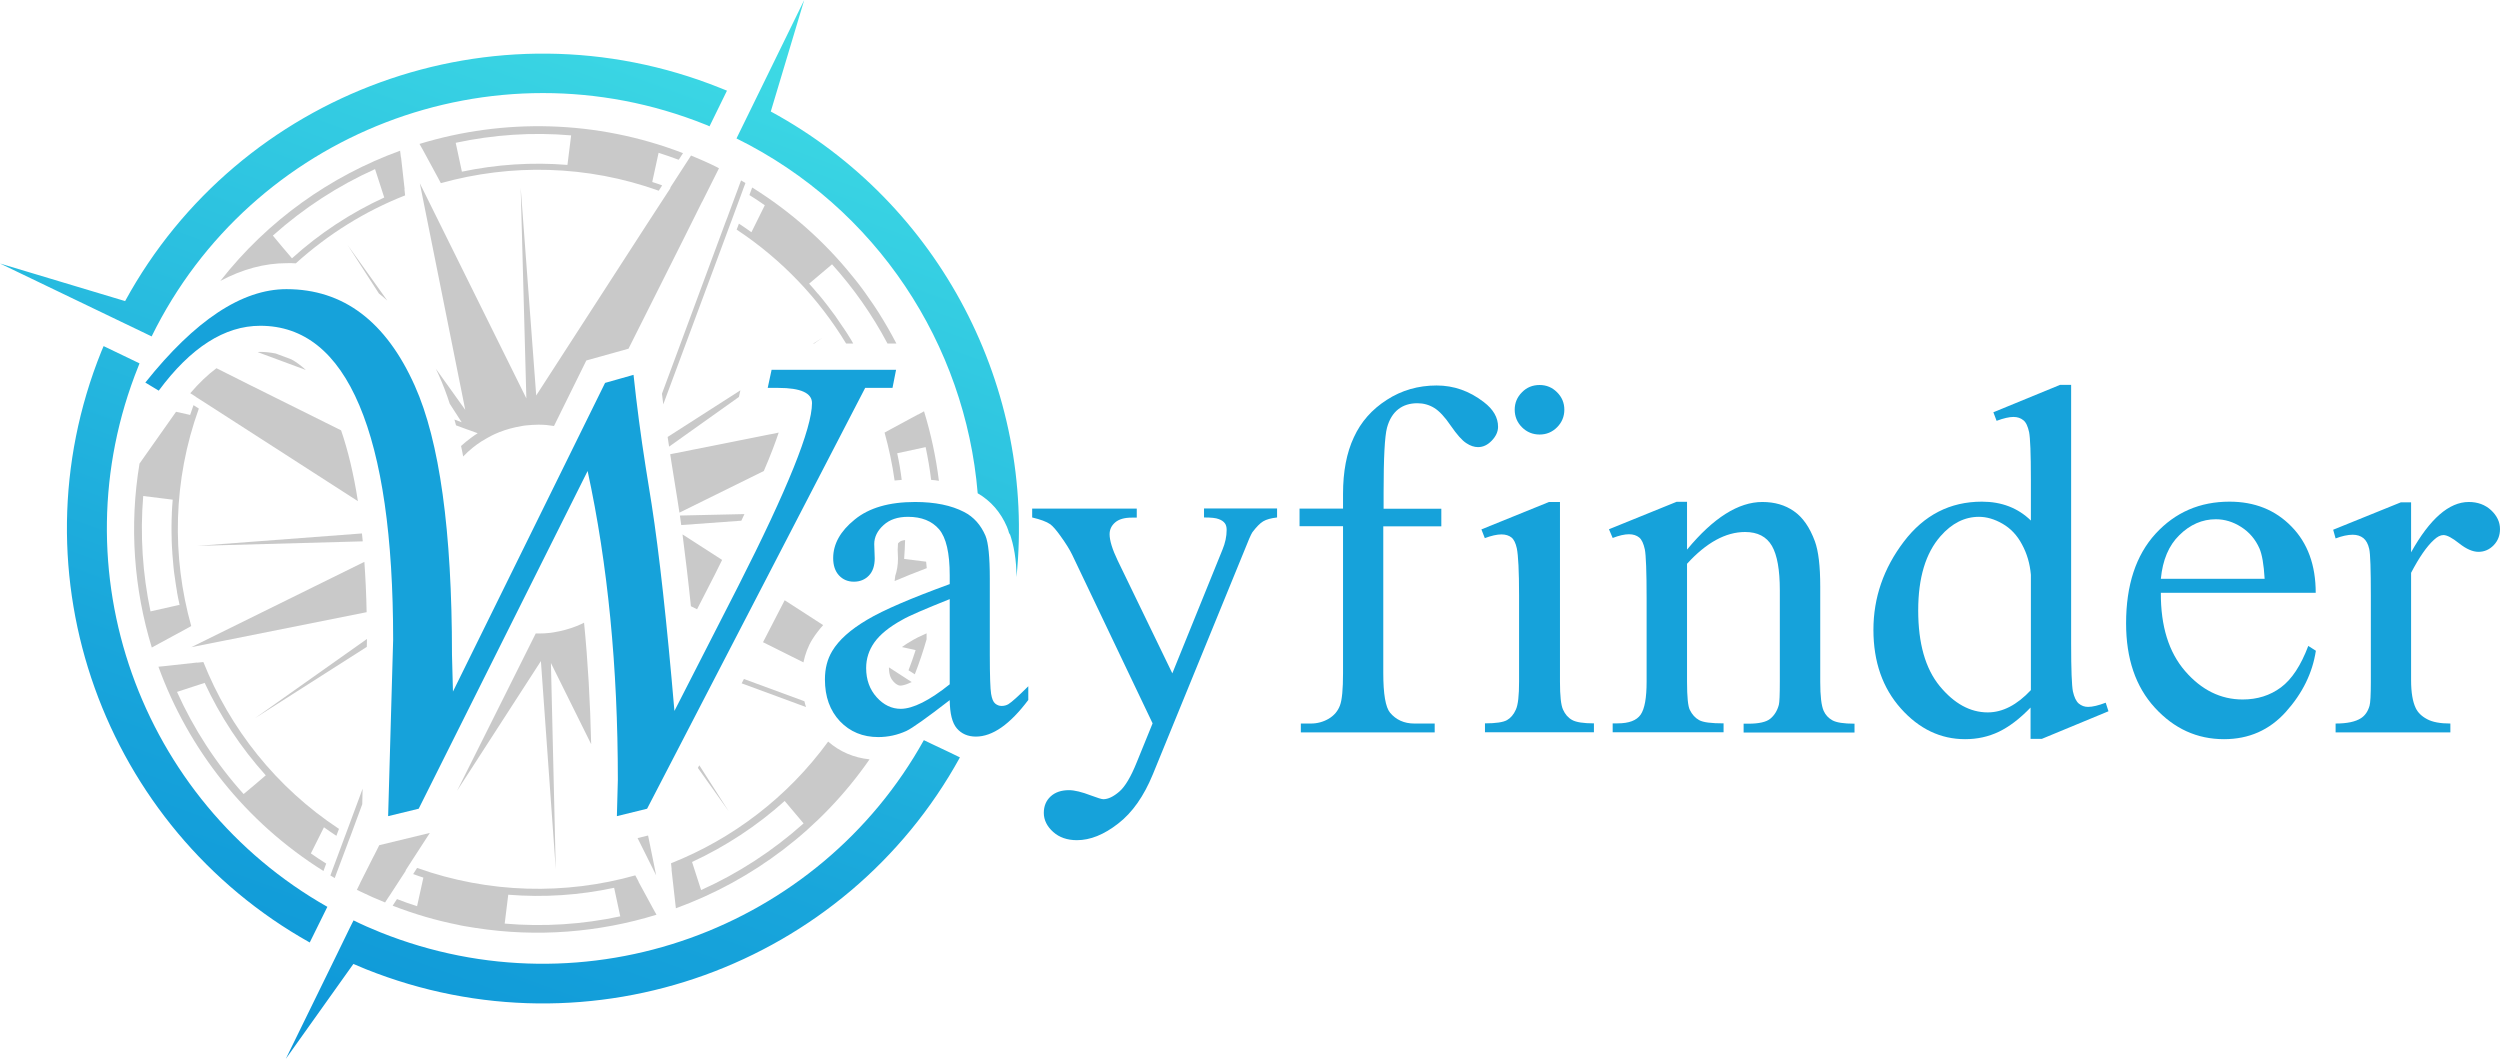 <?xml version="1.0" encoding="utf-8"?>
<svg width="170" height="72" viewBox="0 0 170 72" fill="none" xmlns="http://www.w3.org/2000/svg">
<path d="M51.126 15.734L51.093 15.789C50.819 15.592 50.533 15.394 50.247 15.207L50.093 15.614C53.193 17.665 55.699 20.332 57.535 23.36H58.019C57.975 23.272 57.92 23.195 57.876 23.108C57.854 23.075 57.843 23.042 57.821 23.02C57.667 22.767 57.513 22.526 57.348 22.285L57.337 22.274C57.172 22.032 57.008 21.791 56.843 21.549C56.832 21.528 56.81 21.506 56.799 21.484C56.634 21.253 56.458 21.023 56.282 20.792C56.26 20.759 56.227 20.727 56.205 20.694C56.029 20.463 55.853 20.244 55.666 20.024C55.644 20.002 55.633 19.98 55.611 19.97C55.425 19.739 55.227 19.52 55.029 19.3L55.018 19.289C55.029 19.278 55.051 19.256 55.073 19.245C55.523 18.861 56.051 18.411 56.579 17.973C58.063 19.618 59.327 21.429 60.349 23.36H60.954C60.58 22.636 60.173 21.933 59.745 21.253C59.701 21.177 59.657 21.111 59.602 21.034C59.448 20.803 59.305 20.573 59.14 20.354C59.041 20.211 58.942 20.068 58.843 19.926C58.766 19.816 58.689 19.717 58.612 19.607C58.437 19.377 58.261 19.136 58.074 18.916C58.03 18.861 57.975 18.796 57.931 18.741C56.062 16.425 53.787 14.396 51.148 12.75L50.983 13.2L50.962 13.265C51.313 13.485 51.665 13.715 52.006 13.957L51.126 15.734Z" fill="#C9C9C9"/>
<path d="M10.806 43.768L12.565 42.814L13.004 42.572C11.674 37.821 11.762 32.664 13.521 27.782L13.158 27.551C13.081 27.771 13.004 28.001 12.927 28.221L12.861 28.199L11.971 28.001L9.487 31.523C8.783 35.759 9.102 40.038 10.322 44.032L10.806 43.768ZM10.234 41.574C9.695 39.017 9.52 36.373 9.739 33.729L11.685 33.97L11.751 33.981C11.751 33.959 11.751 33.948 11.751 33.926C11.751 33.959 11.751 33.992 11.74 34.014C11.718 34.299 11.696 34.585 11.685 34.87C11.685 34.892 11.685 34.914 11.685 34.936C11.674 35.221 11.663 35.495 11.663 35.77C11.663 35.781 11.663 35.792 11.663 35.803C11.663 36.077 11.663 36.351 11.674 36.625C11.674 36.669 11.674 36.713 11.674 36.757C11.685 37.031 11.696 37.306 11.718 37.569C11.718 37.591 11.718 37.613 11.718 37.624C11.74 37.876 11.762 38.14 11.784 38.392C11.784 38.436 11.795 38.48 11.795 38.524C11.817 38.787 11.85 39.039 11.894 39.303C11.905 39.358 11.905 39.412 11.916 39.467C11.949 39.72 11.993 39.983 12.037 40.235C12.037 40.246 12.037 40.257 12.037 40.268C12.081 40.521 12.136 40.784 12.191 41.036C12.202 41.091 12.213 41.157 12.224 41.212C12.213 41.19 12.213 41.157 12.202 41.135L12.136 41.146L10.234 41.574Z" fill="#C9C9C9"/>
<path d="M20.116 17.907C22.315 15.921 24.832 14.352 27.547 13.287L27.503 12.86C27.503 12.86 27.503 12.86 27.514 12.86L27.273 10.709H27.262L27.207 10.248C22.469 11.971 18.204 14.988 14.983 19.103C16.489 18.302 17.995 17.896 19.501 17.896C19.699 17.885 19.908 17.896 20.116 17.907ZM25.503 11.499L26.107 13.364L26.129 13.43C23.854 14.473 21.732 15.866 19.853 17.567C19.842 17.556 19.82 17.534 19.809 17.512C19.435 17.073 18.984 16.546 18.555 16.02C20.644 14.154 22.985 12.629 25.503 11.499Z" fill="#C9C9C9"/>
<path d="M28.756 10.193L29.779 12.081L29.977 12.454C34.736 11.126 39.903 11.214 44.795 12.969L45.026 12.607C44.806 12.53 44.586 12.443 44.355 12.377L44.366 12.311L44.784 10.391C45.234 10.533 45.696 10.698 46.147 10.863L46.191 10.808L46.444 10.413C40.541 8.141 34.242 8.043 28.526 9.787L28.756 10.193ZM38.837 9.206L38.595 11.148L38.584 11.214C36.166 11.016 33.747 11.181 31.406 11.675L31.395 11.609L30.988 9.71C33.549 9.162 36.188 8.975 38.837 9.206Z" fill="#C9C9C9"/>
<path d="M44.41 61.785L43.421 59.964H43.432L43.201 59.525C38.441 60.863 33.264 60.764 28.361 59.02L28.13 59.382L28.097 59.437C28.328 59.525 28.559 59.601 28.79 59.678L28.361 61.62C27.899 61.478 27.448 61.313 26.998 61.138L26.965 61.181L26.701 61.587C28.174 62.158 29.669 62.597 31.175 62.893C31.208 62.904 31.23 62.904 31.263 62.915C31.428 62.948 31.582 62.981 31.747 63.003C31.944 63.036 32.142 63.069 32.351 63.102H32.362C36.517 63.749 40.717 63.409 44.641 62.202L44.41 61.785ZM34.319 62.805L34.561 60.841C36.99 61.039 39.419 60.874 41.761 60.37L42.178 62.312C39.617 62.86 36.968 63.036 34.319 62.805Z" fill="#C9C9C9"/>
<path d="M61.009 30.821L62.943 30.404C63.097 31.139 63.229 31.886 63.317 32.632C63.493 32.643 63.68 32.664 63.845 32.697C63.647 31.096 63.306 29.505 62.834 27.968L62.416 28.199C62.416 28.199 62.416 28.199 62.416 28.188L60.591 29.175L60.151 29.417C60.448 30.481 60.679 31.578 60.833 32.675C60.998 32.654 61.152 32.643 61.316 32.632C61.24 32.017 61.141 31.414 61.009 30.821Z" fill="#C9C9C9"/>
<path d="M62.976 38.194L61.481 38.008C61.514 37.58 61.536 37.152 61.547 36.724C61.361 36.746 61.229 36.79 61.152 36.867C61.108 36.911 61.075 36.933 61.064 36.955C61.053 37.097 61.053 37.24 61.042 37.383L61.064 37.975C61.064 38.436 60.987 38.831 60.877 39.16C60.866 39.281 60.844 39.391 60.833 39.511C61.481 39.237 62.207 38.941 63.02 38.633C62.998 38.469 62.987 38.326 62.976 38.194Z" fill="#C9C9C9"/>
<path d="M62.108 43.505C61.778 43.692 61.525 43.856 61.328 43.999L62.262 44.207C62.119 44.668 61.954 45.118 61.778 45.579L61.811 45.601L62.207 45.853C62.515 45.063 62.779 44.273 63.009 43.472V43.066C62.493 43.297 62.229 43.428 62.108 43.505Z" fill="#C9C9C9"/>
<path d="M45.63 58.702L45.674 59.13H45.663L45.905 61.28L45.96 61.763C51.17 59.865 55.82 56.408 59.129 51.635C58.063 51.526 57.106 51.12 56.315 50.428C53.545 54.225 49.807 57.045 45.63 58.702ZM47.675 60.523L47.059 58.614C49.335 57.56 51.467 56.167 53.358 54.466C53.743 54.916 54.193 55.454 54.644 55.991C52.544 57.868 50.192 59.393 47.675 60.523Z" fill="#C9C9C9"/>
<path d="M22.029 56.255C22.304 56.452 22.59 56.65 22.875 56.836L22.898 56.77L23.051 56.364C18.775 53.545 15.631 49.54 13.829 45.019L13.4 45.063V45.052L11.322 45.282L10.773 45.337C12.806 50.933 16.654 55.882 21.996 59.228L22.161 58.778L22.183 58.724C21.831 58.504 21.48 58.274 21.139 58.032L22.029 56.255ZM16.566 53.995C14.686 51.91 13.169 49.562 12.037 47.049L13.917 46.435C14.972 48.706 16.368 50.834 18.072 52.722C17.621 53.117 17.093 53.556 16.566 53.995Z" fill="#C9C9C9"/>
<path d="M49.104 38.074L46.411 36.34C46.597 37.788 46.795 39.412 46.982 41.223L47.4 41.431L48.62 39.05C48.785 38.71 48.95 38.392 49.104 38.074Z" fill="#C9C9C9"/>
<path d="M13.422 37.119L24.667 36.812C24.645 36.636 24.634 36.45 24.612 36.274L13.422 37.119Z" fill="#C9C9C9"/>
<path d="M55.974 42.507L53.358 40.817L51.885 43.67L54.633 45.041C54.754 44.471 54.952 43.933 55.249 43.461C55.458 43.132 55.699 42.814 55.974 42.507Z" fill="#C9C9C9"/>
<path d="M61.602 46.127L61.569 46.105L60.448 45.381C60.448 45.392 60.448 45.403 60.448 45.414C60.448 45.952 60.624 46.204 60.756 46.347C61.009 46.621 61.163 46.621 61.24 46.621C61.306 46.621 61.536 46.599 61.998 46.38L61.602 46.127Z" fill="#C9C9C9"/>
<path d="M46.07 34.003C46.114 34.277 46.158 34.563 46.202 34.859L51.94 32.028C52.413 30.931 52.731 30.075 52.951 29.417L45.575 30.887C45.608 31.084 45.63 31.271 45.663 31.468L46.07 34.003Z" fill="#C9C9C9"/>
<path d="M50.621 34.958L46.235 35.056C46.268 35.265 46.29 35.484 46.323 35.704L50.412 35.407C50.478 35.254 50.555 35.1 50.621 34.958Z" fill="#C9C9C9"/>
<path d="M39.716 42.342C39.65 42.375 39.584 42.408 39.518 42.441C39.068 42.649 38.584 42.803 38.1 42.913C37.946 42.946 37.803 42.968 37.65 43C37.573 43.011 37.496 43.022 37.419 43.033C37.166 43.066 36.913 43.077 36.649 43.077C36.594 43.077 36.528 43.077 36.473 43.077C36.462 43.077 36.44 43.077 36.429 43.077L31.087 53.764L36.781 44.953L37.792 59.108L37.463 45.085L40.2 50.604C40.134 47.751 39.98 44.997 39.716 42.342Z" fill="#C9C9C9"/>
<path d="M49.631 15.306L49.785 14.9L49.807 14.835L50.5 12.958L50.522 12.892L50.687 12.454V12.443C50.588 12.388 50.489 12.322 50.39 12.267V12.278L50.225 12.717L50.203 12.783L49.511 14.648L49.489 14.714L49.335 15.109L48.51 17.336L45.014 26.772C45.047 27.014 45.069 27.255 45.102 27.497L48.796 17.556L49.631 15.306Z" fill="#C9C9C9"/>
<path d="M24.656 53.632L24.48 54.115L23.535 56.661L23.381 57.067L23.359 57.133L22.656 59.02L22.634 59.075L22.469 59.525V59.535C22.568 59.59 22.667 59.645 22.766 59.711V59.7L22.93 59.25L22.953 59.195L23.656 57.319L23.678 57.253L23.832 56.858L24.634 54.686L24.656 53.632Z" fill="#C9C9C9"/>
<path d="M50.346 26.542L45.399 29.713C45.432 29.932 45.465 30.152 45.498 30.371L50.247 26.992L50.346 26.542Z" fill="#C9C9C9"/>
<path d="M26.338 20.441L23.634 16.656L25.767 19.959C25.964 20.112 26.151 20.277 26.338 20.441Z" fill="#C9C9C9"/>
<path d="M27.591 59.173L27.822 58.811L29.229 56.639L25.789 57.473L25.613 57.824L25.426 58.197L25.393 58.252L24.502 60.018L24.48 60.073L24.272 60.501V60.512C24.338 60.545 24.404 60.578 24.48 60.611C25.041 60.885 25.613 61.138 26.184 61.368L26.448 60.962L26.481 60.918L27.58 59.228L27.591 59.173Z" fill="#C9C9C9"/>
<path d="M55.908 22.976L55.292 23.371H55.347L55.908 22.976Z" fill="#C9C9C9"/>
<path d="M50.588 46.171L50.434 46.468L54.809 48.08C54.765 47.949 54.732 47.817 54.699 47.685L50.588 46.171Z" fill="#C9C9C9"/>
<path d="M45.575 12.816L45.344 13.167L44.08 15.109L36.462 26.893L35.407 12.772L35.792 27.09L28.548 12.464L31.637 27.87L29.636 25.072C29.702 25.214 29.779 25.368 29.845 25.521C30.109 26.114 30.361 26.761 30.581 27.453L31.395 28.714L30.9 28.528C30.933 28.66 30.977 28.791 31.01 28.923L31.692 29.175L31.911 29.252L32.483 29.46C32.34 29.548 32.197 29.647 32.065 29.746C32.054 29.757 32.032 29.768 32.021 29.779C31.791 29.954 31.56 30.13 31.351 30.327C31.406 30.558 31.45 30.799 31.494 31.041C31.703 30.821 31.922 30.624 32.153 30.437C32.23 30.371 32.318 30.316 32.395 30.25C32.604 30.097 32.824 29.954 33.044 29.834C33.099 29.801 33.164 29.768 33.219 29.735C33.351 29.658 33.494 29.592 33.626 29.526C34.077 29.318 34.561 29.164 35.044 29.055C35.198 29.022 35.341 29 35.495 28.967C35.605 28.945 35.715 28.934 35.825 28.923C36.078 28.901 36.341 28.879 36.594 28.879C36.616 28.879 36.649 28.879 36.671 28.879C37.001 28.879 37.342 28.912 37.672 28.967L39.87 24.512L42.739 23.711L46.51 16.195L47.543 14.121L47.73 13.748L47.763 13.693L48.642 11.938L48.675 11.872L48.884 11.455L48.895 11.444C48.818 11.4 48.741 11.367 48.664 11.323C48.114 11.049 47.554 10.808 46.993 10.577L46.982 10.588L46.729 10.983L46.685 11.049L45.597 12.728L45.575 12.816Z" fill="#C9C9C9"/>
<path d="M24.931 41.629C24.909 40.433 24.854 39.292 24.777 38.205L13.004 44.01L24.931 41.629Z" fill="#C9C9C9"/>
<path d="M47.554 52.041L47.455 52.217L49.554 55.169L47.554 52.041Z" fill="#C9C9C9"/>
<path d="M24.953 43.472C24.953 43.461 24.953 43.461 24.953 43.45L17.335 48.838L24.942 43.988L24.953 43.472Z" fill="#C9C9C9"/>
<path d="M18.753 24.04C18.38 23.963 18.028 23.93 17.709 23.93C17.643 23.93 17.588 23.93 17.522 23.942L17.984 24.117L20.798 25.159C20.468 24.852 20.138 24.611 19.809 24.435L18.753 24.04Z" fill="#C9C9C9"/>
<path d="M44.619 59.525L44.069 56.814L43.355 56.99L44.619 59.525Z" fill="#C9C9C9"/>
<path d="M13.356 27.014L13.719 27.244L16.038 28.736L24.337 34.08C24.052 32.248 23.667 30.635 23.194 29.263L16.928 26.147L14.719 25.039C14.125 25.478 13.532 26.048 12.938 26.739L13.301 26.97L13.356 27.014Z" fill="#C9C9C9"/>
<path d="M26.393 55.498L26.734 43.505C26.734 36.494 25.965 31.172 24.436 27.562C22.909 23.953 20.666 22.153 17.698 22.153C15.28 22.153 12.971 23.623 10.795 26.564L9.882 26.015C13.257 21.78 16.456 19.662 19.479 19.662C23.348 19.662 26.25 21.857 28.207 26.235C29.889 29.987 30.735 36.077 30.735 44.526L30.801 47.027L41.145 26.037L43.08 25.489C43.3 27.562 43.575 29.647 43.904 31.743L44.311 34.288C44.828 37.624 45.344 42.309 45.861 48.344L50.203 39.851C53.545 33.279 55.216 29.131 55.216 27.409C55.216 26.729 54.457 26.377 52.929 26.377H52.204L52.468 25.148H60.932L60.69 26.377H58.832L44.003 54.993L41.948 55.498L42.014 53.018C42.014 45.37 41.332 38.37 39.958 32.028L28.471 54.993L26.393 55.498Z" fill="#16A2DA"/>
<path d="M21.062 64.089C7.09 56.266 0.758 39.127 6.892 23.898C6.936 23.777 6.991 23.656 7.046 23.535L9.487 24.709C9.465 24.775 9.432 24.841 9.41 24.907C3.814 38.82 9.553 54.466 22.26 61.664L21.062 64.089ZM63.416 50.615L62.822 50.33C55.677 63.189 39.881 69.016 25.866 63.398C25.239 63.145 24.634 62.882 24.041 62.586L23.81 63.047L22.854 65.011L19.435 72L24.03 65.548C24.305 65.669 24.579 65.779 24.865 65.899C40.222 72.055 57.513 65.625 65.274 51.504L64.647 51.197L63.416 50.615ZM9.882 22.669L10.311 22.877C17.072 9.085 33.461 2.655 47.971 8.471C48.071 8.504 48.158 8.547 48.246 8.591L49.434 6.166C49.28 6.101 49.126 6.035 48.972 5.98C33.582 -0.187 16.247 6.287 8.508 20.474L0 17.918L0.022 17.929L7.871 21.703L9.882 22.669ZM52.413 7.582L54.688 0L51.269 6.989L50.28 9.008L50.082 9.414C59.635 14.132 65.648 23.448 66.483 33.542C67.373 34.058 68.044 34.826 68.473 35.824C68.528 35.967 68.594 36.132 68.649 36.362V36.241C68.945 37.075 69.121 38.074 69.121 39.237C70.429 26.476 63.977 13.858 52.413 7.582Z" fill="url(#paint0_linear)"/>
<path d="M64.581 47.609C63.02 48.816 62.031 49.518 61.635 49.704C61.031 49.979 60.393 50.121 59.723 50.121C58.667 50.121 57.799 49.759 57.117 49.046C56.436 48.322 56.095 47.378 56.095 46.204C56.095 45.458 56.26 44.822 56.59 44.273C57.04 43.516 57.832 42.814 58.964 42.144C60.085 41.475 61.965 40.674 64.581 39.719V39.116C64.581 37.602 64.34 36.559 63.856 35.989C63.372 35.429 62.669 35.144 61.745 35.144C61.042 35.144 60.492 35.331 60.085 35.704C59.668 36.077 59.448 36.516 59.448 36.998L59.481 37.964C59.481 38.469 59.349 38.864 59.085 39.138C58.821 39.412 58.48 39.555 58.063 39.555C57.656 39.555 57.315 39.412 57.051 39.127C56.788 38.842 56.656 38.447 56.656 37.953C56.656 36.998 57.139 36.121 58.118 35.331C59.096 34.53 60.459 34.135 62.229 34.135C63.581 34.135 64.691 34.365 65.56 34.815C66.219 35.155 66.692 35.693 67.011 36.428C67.209 36.9 67.307 37.876 67.307 39.346V44.514C67.307 45.963 67.34 46.852 67.395 47.181C67.45 47.51 67.538 47.729 67.67 47.839C67.802 47.949 67.945 48.004 68.11 48.004C68.286 48.004 68.44 47.96 68.572 47.883C68.802 47.74 69.253 47.334 69.924 46.665V47.598C68.681 49.254 67.494 50.088 66.362 50.088C65.823 50.088 65.384 49.902 65.065 49.529C64.746 49.156 64.592 48.519 64.581 47.609ZM64.581 46.533V40.74C62.91 41.409 61.822 41.87 61.339 42.155C60.459 42.638 59.833 43.154 59.459 43.681C59.085 44.207 58.898 44.789 58.898 45.425C58.898 46.226 59.14 46.884 59.613 47.411C60.085 47.938 60.635 48.201 61.261 48.201C62.086 48.19 63.196 47.642 64.581 46.533Z" fill="#16A2DA"/>
<path d="M70.198 34.584H77.3V35.199H76.948C76.453 35.199 76.08 35.309 75.827 35.528C75.574 35.748 75.453 36.011 75.453 36.329C75.453 36.757 75.64 37.36 76.003 38.117L79.718 45.787L83.126 37.382C83.313 36.932 83.412 36.483 83.412 36.033C83.412 35.835 83.368 35.682 83.291 35.583C83.203 35.462 83.06 35.364 82.873 35.298C82.686 35.221 82.356 35.188 81.873 35.188V34.574H86.841V35.188C86.435 35.232 86.116 35.32 85.896 35.451C85.676 35.583 85.434 35.835 85.159 36.197C85.061 36.351 84.874 36.779 84.599 37.481L78.388 52.667C77.783 54.137 77.003 55.256 76.036 56.002C75.068 56.759 74.134 57.132 73.233 57.132C72.573 57.132 72.034 56.946 71.617 56.573C71.199 56.2 70.979 55.761 70.979 55.278C70.979 54.817 71.133 54.444 71.441 54.159C71.749 53.874 72.166 53.731 72.694 53.731C73.057 53.731 73.562 53.852 74.189 54.093C74.629 54.258 74.914 54.346 75.024 54.346C75.354 54.346 75.717 54.17 76.112 53.83C76.508 53.49 76.904 52.82 77.3 51.833L78.377 49.188L72.903 37.712C72.738 37.371 72.474 36.944 72.1 36.428C71.825 36.044 71.595 35.78 71.419 35.649C71.166 35.473 70.748 35.32 70.188 35.188V34.584H70.198Z" fill="#16A2DA"/>
<path d="M94.063 35.781V45.776C94.063 47.192 94.217 48.092 94.525 48.465C94.932 48.947 95.481 49.2 96.174 49.2H97.559V49.803H88.457V49.2H89.139C89.578 49.2 89.985 49.09 90.359 48.87C90.722 48.651 90.974 48.355 91.117 47.971C91.26 47.598 91.326 46.863 91.326 45.776V35.781H88.369V34.585H91.326V33.586C91.326 32.072 91.568 30.788 92.063 29.735C92.546 28.681 93.294 27.837 94.305 27.189C95.305 26.542 96.438 26.213 97.691 26.213C98.856 26.213 99.922 26.586 100.901 27.343C101.549 27.837 101.868 28.396 101.868 29.022C101.868 29.351 101.725 29.669 101.439 29.965C101.154 30.262 100.846 30.404 100.505 30.404C100.252 30.404 99.977 30.316 99.703 30.13C99.417 29.943 99.076 29.559 98.658 28.956C98.251 28.352 97.867 27.946 97.526 27.738C97.185 27.529 96.8 27.42 96.383 27.42C95.877 27.42 95.437 27.551 95.086 27.826C94.734 28.1 94.47 28.517 94.316 29.087C94.162 29.658 94.085 31.128 94.085 33.498V34.596H98.01V35.792H94.063V35.781Z" fill="#16A2DA"/>
<path d="M106.078 34.135V46.358C106.078 47.312 106.144 47.949 106.287 48.256C106.43 48.574 106.628 48.805 106.903 48.958C107.177 49.112 107.672 49.189 108.387 49.189V49.792H100.978V49.189C101.725 49.189 102.22 49.112 102.473 48.969C102.725 48.827 102.934 48.585 103.077 48.256C103.231 47.927 103.297 47.29 103.297 46.347V40.488C103.297 38.842 103.242 37.767 103.143 37.284C103.066 36.933 102.945 36.68 102.78 36.549C102.616 36.417 102.385 36.34 102.099 36.34C101.791 36.34 101.406 36.428 100.967 36.593L100.736 36L105.331 34.135H106.078ZM104.693 26.18C105.155 26.18 105.551 26.344 105.88 26.674C106.21 27.003 106.375 27.398 106.375 27.859C106.375 28.319 106.21 28.725 105.88 29.055C105.551 29.384 105.155 29.548 104.693 29.548C104.231 29.548 103.825 29.384 103.495 29.055C103.165 28.725 103 28.319 103 27.859C103 27.398 103.165 27.003 103.495 26.674C103.814 26.344 104.22 26.18 104.693 26.18Z" fill="#16A2DA"/>
<path d="M114.729 37.361C116.51 35.21 118.214 34.135 119.841 34.135C120.676 34.135 121.391 34.343 121.985 34.76C122.589 35.177 123.062 35.857 123.414 36.812C123.655 37.481 123.776 38.491 123.776 39.873V46.369C123.776 47.334 123.853 47.982 124.007 48.333C124.128 48.607 124.326 48.827 124.601 48.98C124.876 49.134 125.37 49.211 126.107 49.211V49.814H118.566V49.211H118.885C119.599 49.211 120.094 49.101 120.369 48.882C120.643 48.662 120.852 48.344 120.962 47.927C121.006 47.762 121.028 47.236 121.028 46.369V40.137C121.028 38.754 120.852 37.745 120.49 37.119C120.127 36.494 119.522 36.176 118.665 36.176C117.346 36.176 116.027 36.9 114.718 38.337V46.358C114.718 47.389 114.784 48.026 114.905 48.267C115.059 48.585 115.279 48.827 115.543 48.969C115.818 49.123 116.367 49.189 117.203 49.189V49.792H109.662V49.189H109.992C110.772 49.189 111.289 48.991 111.564 48.596C111.838 48.201 111.97 47.455 111.97 46.347V40.696C111.97 38.864 111.926 37.756 111.849 37.361C111.761 36.966 111.641 36.691 111.465 36.549C111.289 36.406 111.058 36.329 110.772 36.329C110.464 36.329 110.091 36.417 109.662 36.582L109.409 35.989L114.004 34.124H114.718V37.361H114.729Z" fill="#16A2DA"/>
<path d="M138.1 48.091C137.352 48.87 136.627 49.419 135.923 49.759C135.208 50.099 134.45 50.264 133.626 50.264C131.966 50.264 130.504 49.573 129.261 48.179C128.019 46.786 127.393 45.008 127.393 42.825C127.393 40.641 128.085 38.644 129.459 36.834C130.833 35.023 132.603 34.113 134.769 34.113C136.11 34.113 137.22 34.541 138.1 35.397V32.588C138.1 30.854 138.056 29.779 137.979 29.384C137.891 28.989 137.77 28.714 137.583 28.572C137.407 28.429 137.187 28.352 136.912 28.352C136.627 28.352 136.242 28.44 135.769 28.616L135.549 28.034L140.089 26.169H140.837V43.757C140.837 45.546 140.881 46.632 140.958 47.016C141.046 47.411 141.177 47.685 141.353 47.839C141.54 47.993 141.749 48.069 141.991 48.069C142.288 48.069 142.694 47.971 143.189 47.784L143.376 48.366L138.847 50.242H138.078V48.091H138.1ZM138.1 46.928V39.083C138.034 38.326 137.836 37.646 137.495 37.02C137.165 36.395 136.725 35.934 136.176 35.616C135.626 35.298 135.088 35.144 134.571 35.144C133.593 35.144 132.724 35.583 131.955 36.461C130.943 37.613 130.438 39.292 130.438 41.508C130.438 43.746 130.921 45.458 131.9 46.654C132.878 47.839 133.966 48.443 135.165 48.443C136.176 48.443 137.154 47.938 138.1 46.928Z" fill="#16A2DA"/>
<path d="M146.938 40.323C146.927 42.583 147.476 44.35 148.587 45.634C149.697 46.917 151.005 47.565 152.5 47.565C153.5 47.565 154.369 47.291 155.105 46.742C155.842 46.193 156.457 45.261 156.963 43.922L157.479 44.251C157.249 45.765 156.567 47.148 155.446 48.399C154.325 49.65 152.918 50.264 151.236 50.264C149.4 50.264 147.839 49.551 146.531 48.124C145.223 46.698 144.574 44.789 144.574 42.386C144.574 39.785 145.245 37.756 146.575 36.296C147.916 34.837 149.587 34.113 151.609 34.113C153.313 34.113 154.72 34.672 155.82 35.803C156.919 36.922 157.469 38.425 157.469 40.312H146.938V40.323ZM146.938 39.358H153.995C153.94 38.381 153.819 37.701 153.643 37.295C153.368 36.669 152.951 36.187 152.401 35.835C151.851 35.484 151.28 35.309 150.675 35.309C149.752 35.309 148.927 35.671 148.202 36.384C147.476 37.086 147.059 38.085 146.938 39.358Z" fill="#16A2DA"/>
<path d="M163.954 34.135V37.558C165.229 35.276 166.537 34.135 167.878 34.135C168.483 34.135 168.989 34.321 169.395 34.694C169.791 35.067 170 35.495 170 35.978C170 36.406 169.857 36.779 169.571 37.075C169.285 37.371 168.934 37.525 168.538 37.525C168.153 37.525 167.714 37.339 167.23 36.955C166.746 36.571 166.394 36.384 166.153 36.384C165.955 36.384 165.735 36.494 165.504 36.713C165.009 37.163 164.493 37.92 163.954 38.952V46.248C163.954 47.093 164.064 47.729 164.273 48.157C164.416 48.453 164.669 48.706 165.042 48.903C165.405 49.101 165.933 49.2 166.625 49.2V49.803H158.821V49.2C159.601 49.2 160.173 49.079 160.546 48.837C160.821 48.662 161.019 48.377 161.129 47.993C161.184 47.806 161.217 47.269 161.217 46.38V40.488C161.217 38.721 161.184 37.657 161.107 37.328C161.03 36.987 160.898 36.746 160.711 36.592C160.513 36.439 160.272 36.362 159.986 36.362C159.645 36.362 159.249 36.45 158.821 36.614L158.656 36.022L163.262 34.157H163.954V34.135Z" fill="#16A2DA"/>
<defs>
<linearGradient id="paint0_linear" x1="46.387" y1="-3.015" x2="19.169" y2="71.904" gradientUnits="userSpaceOnUse">
<stop stop-color="#40DEE5"/>
<stop offset="0.153" stop-color="#37D1E3"/>
<stop offset="0.714" stop-color="#19A6DB"/>
<stop offset="1" stop-color="#0D96D8"/>
</linearGradient>
</defs>
</svg>
